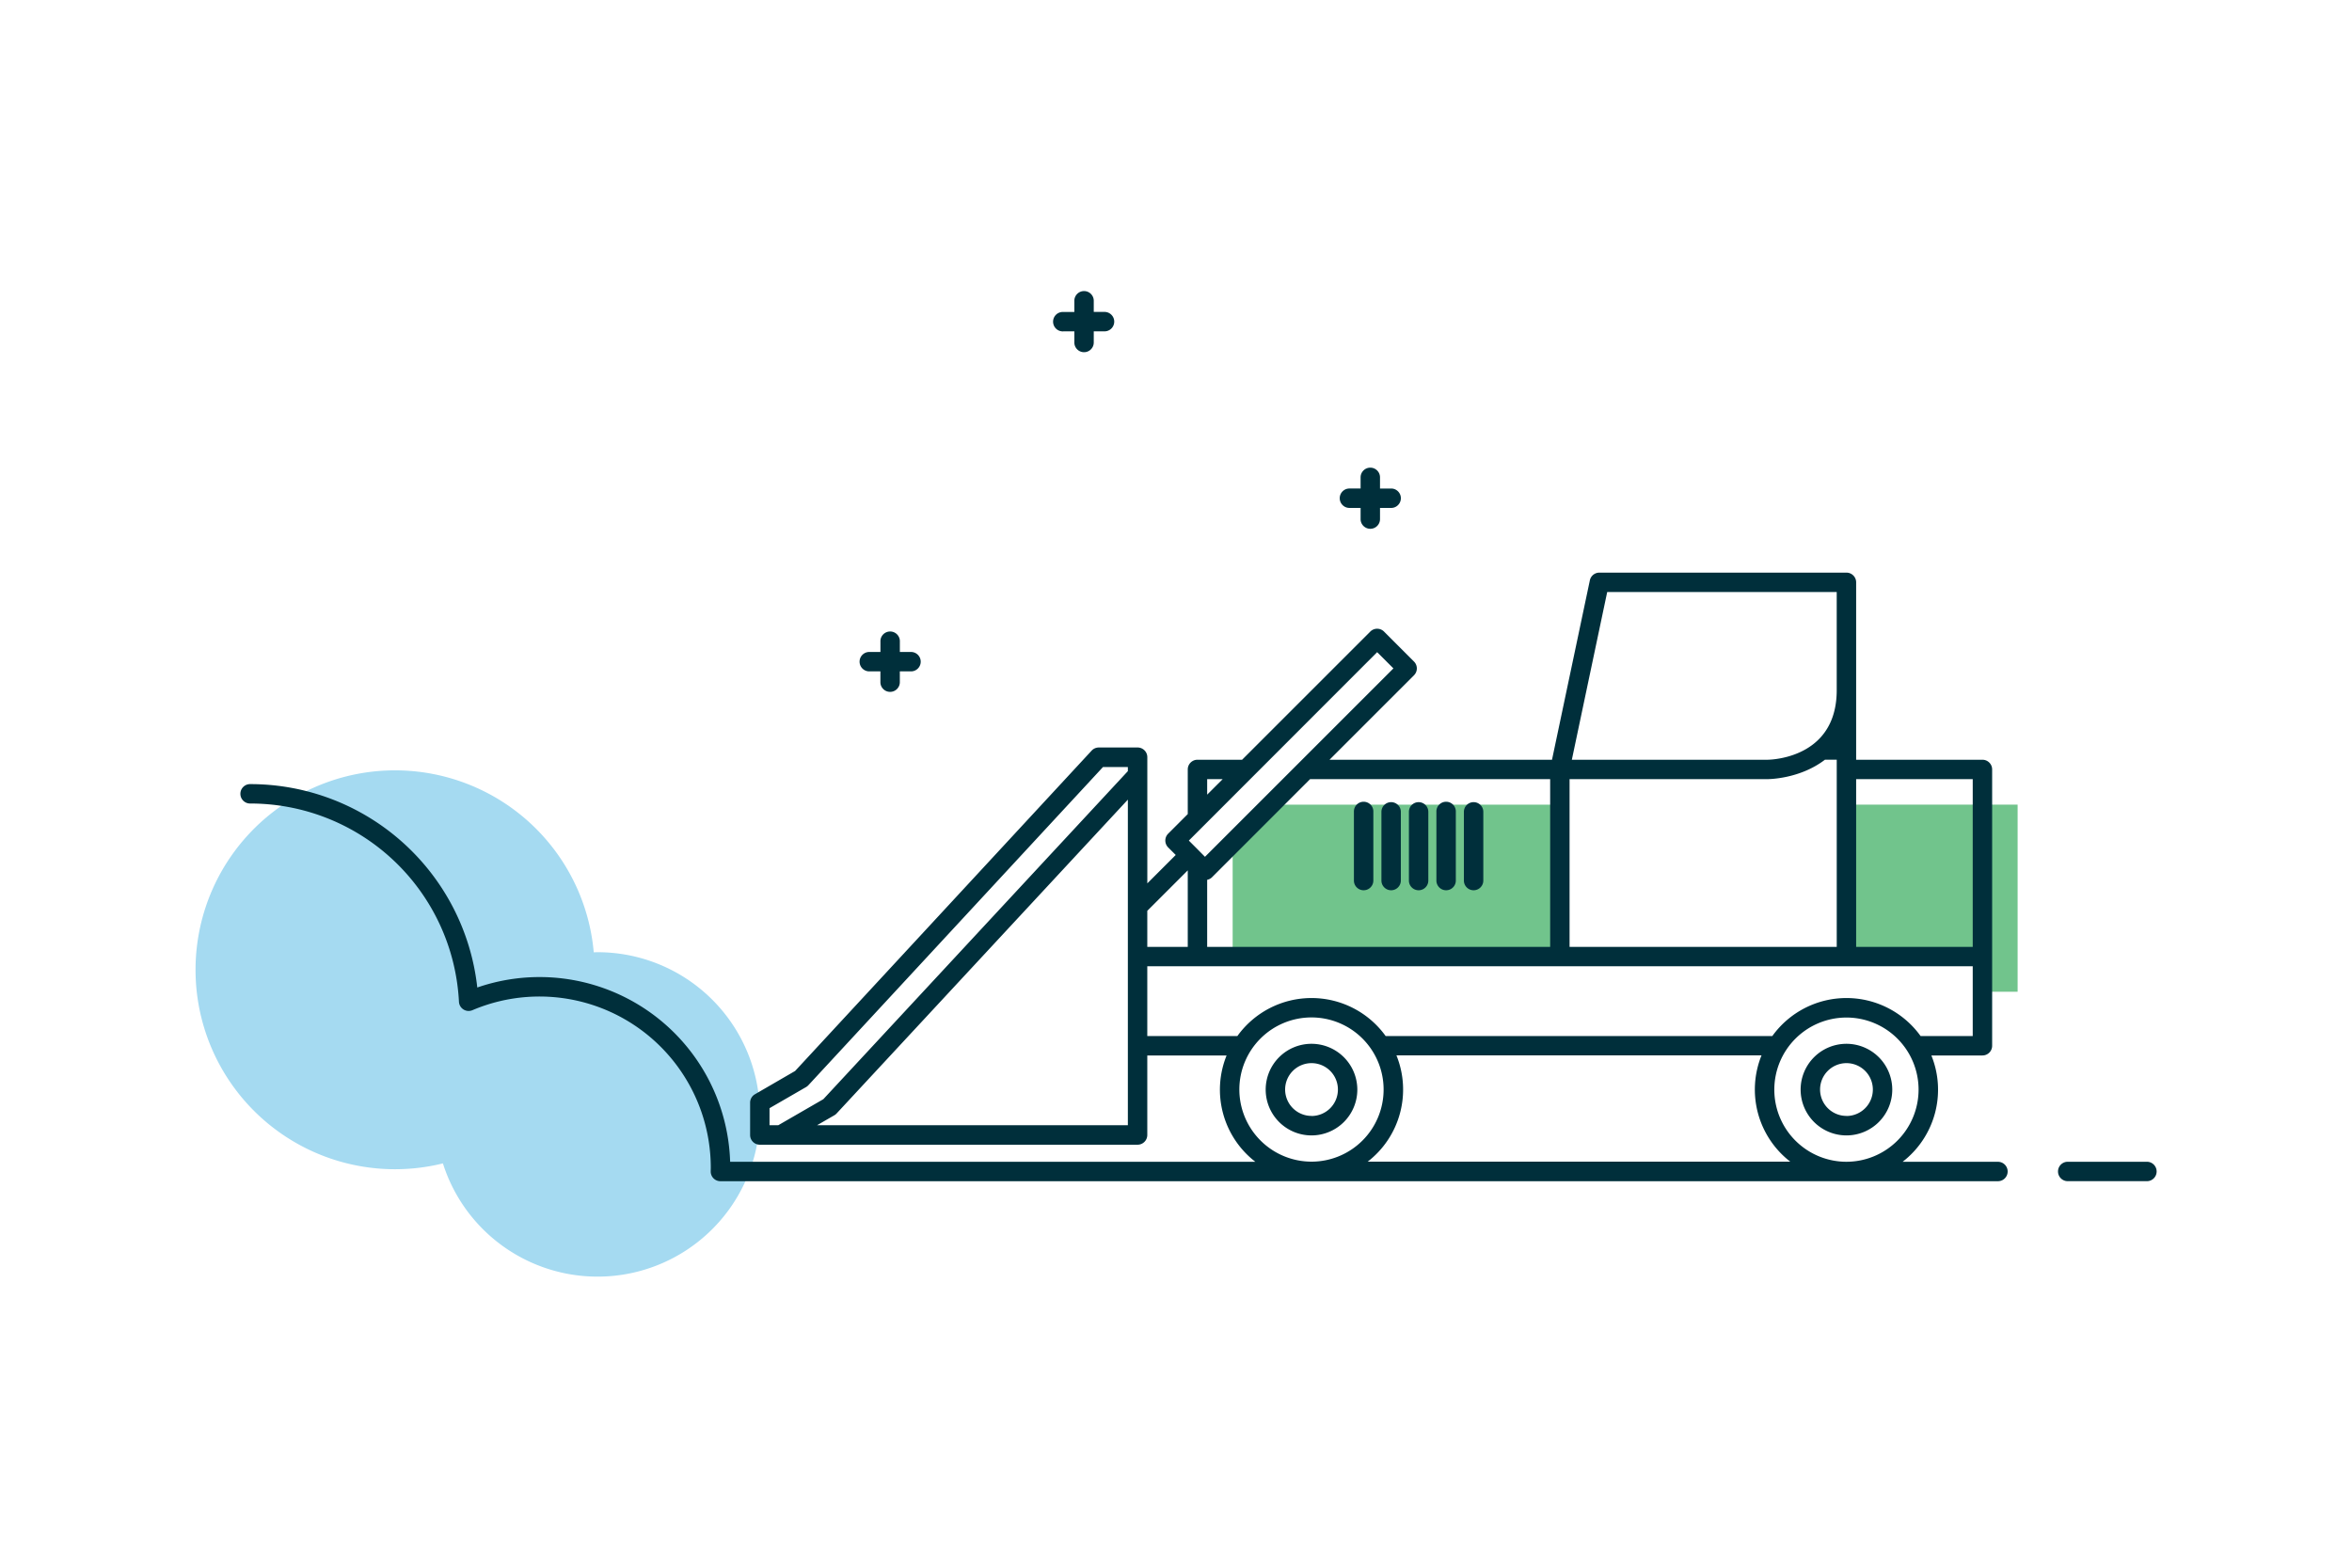 <svg id="Layer_1" data-name="Layer 1" xmlns="http://www.w3.org/2000/svg" viewBox="0 0 1500 1000"><defs><style>.cls-1{fill:#71c48c;}.cls-2{fill:#a5daf1;}.cls-3{fill:#002f3b;}</style></defs><title>operational-support</title><polygon class="cls-1" points="810.51 513.26 786.13 537.65 786.13 610.18 994.81 610.18 994.81 513.26 810.51 513.26"/><polygon class="cls-1" points="1177.58 513.26 1177.58 610.18 1264.31 610.18 1264.31 632.62 1286.75 632.62 1286.75 513.26 1177.58 513.26"/><path class="cls-2" d="M381.12,607.4c-.82,0-1.64.05-2.46.07a127.22,127.22,0,1,0-96.19,134.64A103.47,103.47,0,1,0,381.12,607.4Z"/><path class="cls-3" d="M1369.21,741.07H1318.7a6.19,6.19,0,0,0,0,12.38h50.51a6.19,6.19,0,1,0,0-12.38Z"/><path class="cls-3" d="M1274.21,741.07h-60.79a58.09,58.09,0,0,0,18.32-67.81h32.57a6.19,6.19,0,0,0,6.19-6.19V490.82a6.19,6.19,0,0,0-6.19-6.19h-80.54V371.46a6.19,6.19,0,0,0-6.19-6.19H1020a6.2,6.2,0,0,0-6.06,4.91L989.8,484.63H847.91l53.87-53.88a6.18,6.18,0,0,0,0-8.75l-19.11-19.13a6.2,6.2,0,0,0-8.76,0l-81.76,81.76H763.69a6.19,6.19,0,0,0-6.19,6.19v28.46L745,531.79a6.2,6.2,0,0,0,0,8.76l4.83,4.82-18.12,18.12V483a6.2,6.2,0,0,0-6.2-6.19H700.74a6.23,6.23,0,0,0-4.54,2L507.08,683.16,481.49,698a6.18,6.18,0,0,0-3.1,5.36V724a6.19,6.19,0,0,0,6.19,6.19H725.49a6.2,6.2,0,0,0,6.2-6.19V673.26h50.58a58.09,58.09,0,0,0,18.32,67.81H465.65A121.62,121.62,0,0,0,304.39,629.91,145.65,145.65,0,0,0,159.5,500.17a6.19,6.19,0,0,0,0,12.38A133.26,133.26,0,0,1,292.7,639a6.18,6.18,0,0,0,8.61,5.37,109.26,109.26,0,0,1,152,100.48l-.05,2.3a6.18,6.18,0,0,0,6.18,6.32h814.76a6.19,6.19,0,1,0,0-12.38Zm-96.63,0a46,46,0,1,1,46-46A46.07,46.07,0,0,1,1177.58,741.07ZM1258.12,497V604h-74.35V497Zm-86.73,0V604H1001V497H1127.1c1.46,0,20.86-.24,36.75-12.38h7.54ZM1025,377.65h146.38v62.62c0,13.68-4.15,23.14-9.92,29.69-12.69,14.39-33.18,14.67-34.43,14.67H1002.45ZM988.62,497V604H769.88V561.21a6,6,0,0,0,3-1.54L835.52,497ZM731.69,604V581l25.81-25.81V604Zm146.6-188,10.37,10.36L768.48,546.54,763,541v0h0l-4.81-4.81ZM769.88,497h9.89l-9.89,9.89ZM490.77,706.89l23.31-13.47a6.55,6.55,0,0,0,1.45-1.16l187.92-203H719.3v2.64L525.08,701.16l-28.71,16.59h-5.6Zm30.34,10.86,11-6.34a5.88,5.88,0,0,0,1.44-1.15L719.3,510.07V610c0,.07,0,.12,0,.19v56.89c0,.06,0,.12,0,.19v50.49Zm210.58-56.88v-44.5h526.43v44.5h-33.26a58.22,58.22,0,0,0-94.55,0H883.7a58.22,58.22,0,0,0-94.55,0ZM790.4,695a46,46,0,1,1,46,46A46.08,46.08,0,0,1,790.4,695Zm81.86,46a58.09,58.09,0,0,0,18.32-67.81h232.85a58.09,58.09,0,0,0,18.32,67.81Z"/><path class="cls-3" d="M939.8,567.88a6.19,6.19,0,0,0,6.19-6.19V517.87a6.19,6.19,0,1,0-12.38,0v43.82A6.19,6.19,0,0,0,939.8,567.88Z"/><path class="cls-3" d="M922.27,567.88a6.19,6.19,0,0,0,6.19-6.19V517.87a6.2,6.2,0,1,0-12.39,0v43.82A6.2,6.2,0,0,0,922.27,567.88Z"/><path class="cls-3" d="M904.73,567.88a6.19,6.19,0,0,0,6.19-6.19V517.87a6.19,6.19,0,1,0-12.38,0v43.82A6.19,6.19,0,0,0,904.73,567.88Z"/><path class="cls-3" d="M887.2,567.88a6.19,6.19,0,0,0,6.19-6.19V517.87a6.19,6.19,0,1,0-12.38,0v43.82A6.19,6.19,0,0,0,887.2,567.88Z"/><path class="cls-3" d="M869.66,567.88a6.2,6.2,0,0,0,6.2-6.19V517.87a6.2,6.2,0,1,0-12.39,0v43.82A6.19,6.19,0,0,0,869.66,567.88Z"/><path class="cls-3" d="M1177.58,665.82A29.22,29.22,0,1,0,1206.8,695,29.25,29.25,0,0,0,1177.58,665.82Zm0,46A16.83,16.83,0,1,1,1194.42,695,16.85,16.85,0,0,1,1177.58,711.87Z"/><path class="cls-3" d="M836.43,665.82A29.22,29.22,0,1,0,865.64,695,29.26,29.26,0,0,0,836.43,665.82Zm0,46A16.83,16.83,0,1,1,853.26,695,16.85,16.85,0,0,1,836.43,711.87Z"/><path class="cls-3" d="M554.37,428.26h7.11v7.12a6.2,6.2,0,0,0,12.39,0v-7.12H581a6.19,6.19,0,0,0,0-12.38h-7.11v-7.11a6.2,6.2,0,0,0-12.39,0v7.11h-7.11a6.19,6.19,0,0,0,0,12.38Z"/><path class="cls-3" d="M678.06,211.36h7.11v7.11a6.19,6.19,0,1,0,12.38,0v-7.11h7.11a6.2,6.2,0,0,0,0-12.39h-7.11v-7.11a6.19,6.19,0,1,0-12.38,0V199h-7.11a6.2,6.2,0,1,0,0,12.39Z"/><path class="cls-3" d="M860.61,324h7.12v7.12a6.19,6.19,0,0,0,12.38,0V324h7.11a6.19,6.19,0,0,0,0-12.38h-7.11V304.5a6.19,6.19,0,0,0-12.38,0v7.11h-7.12a6.19,6.19,0,0,0,0,12.38Z"/></svg>
